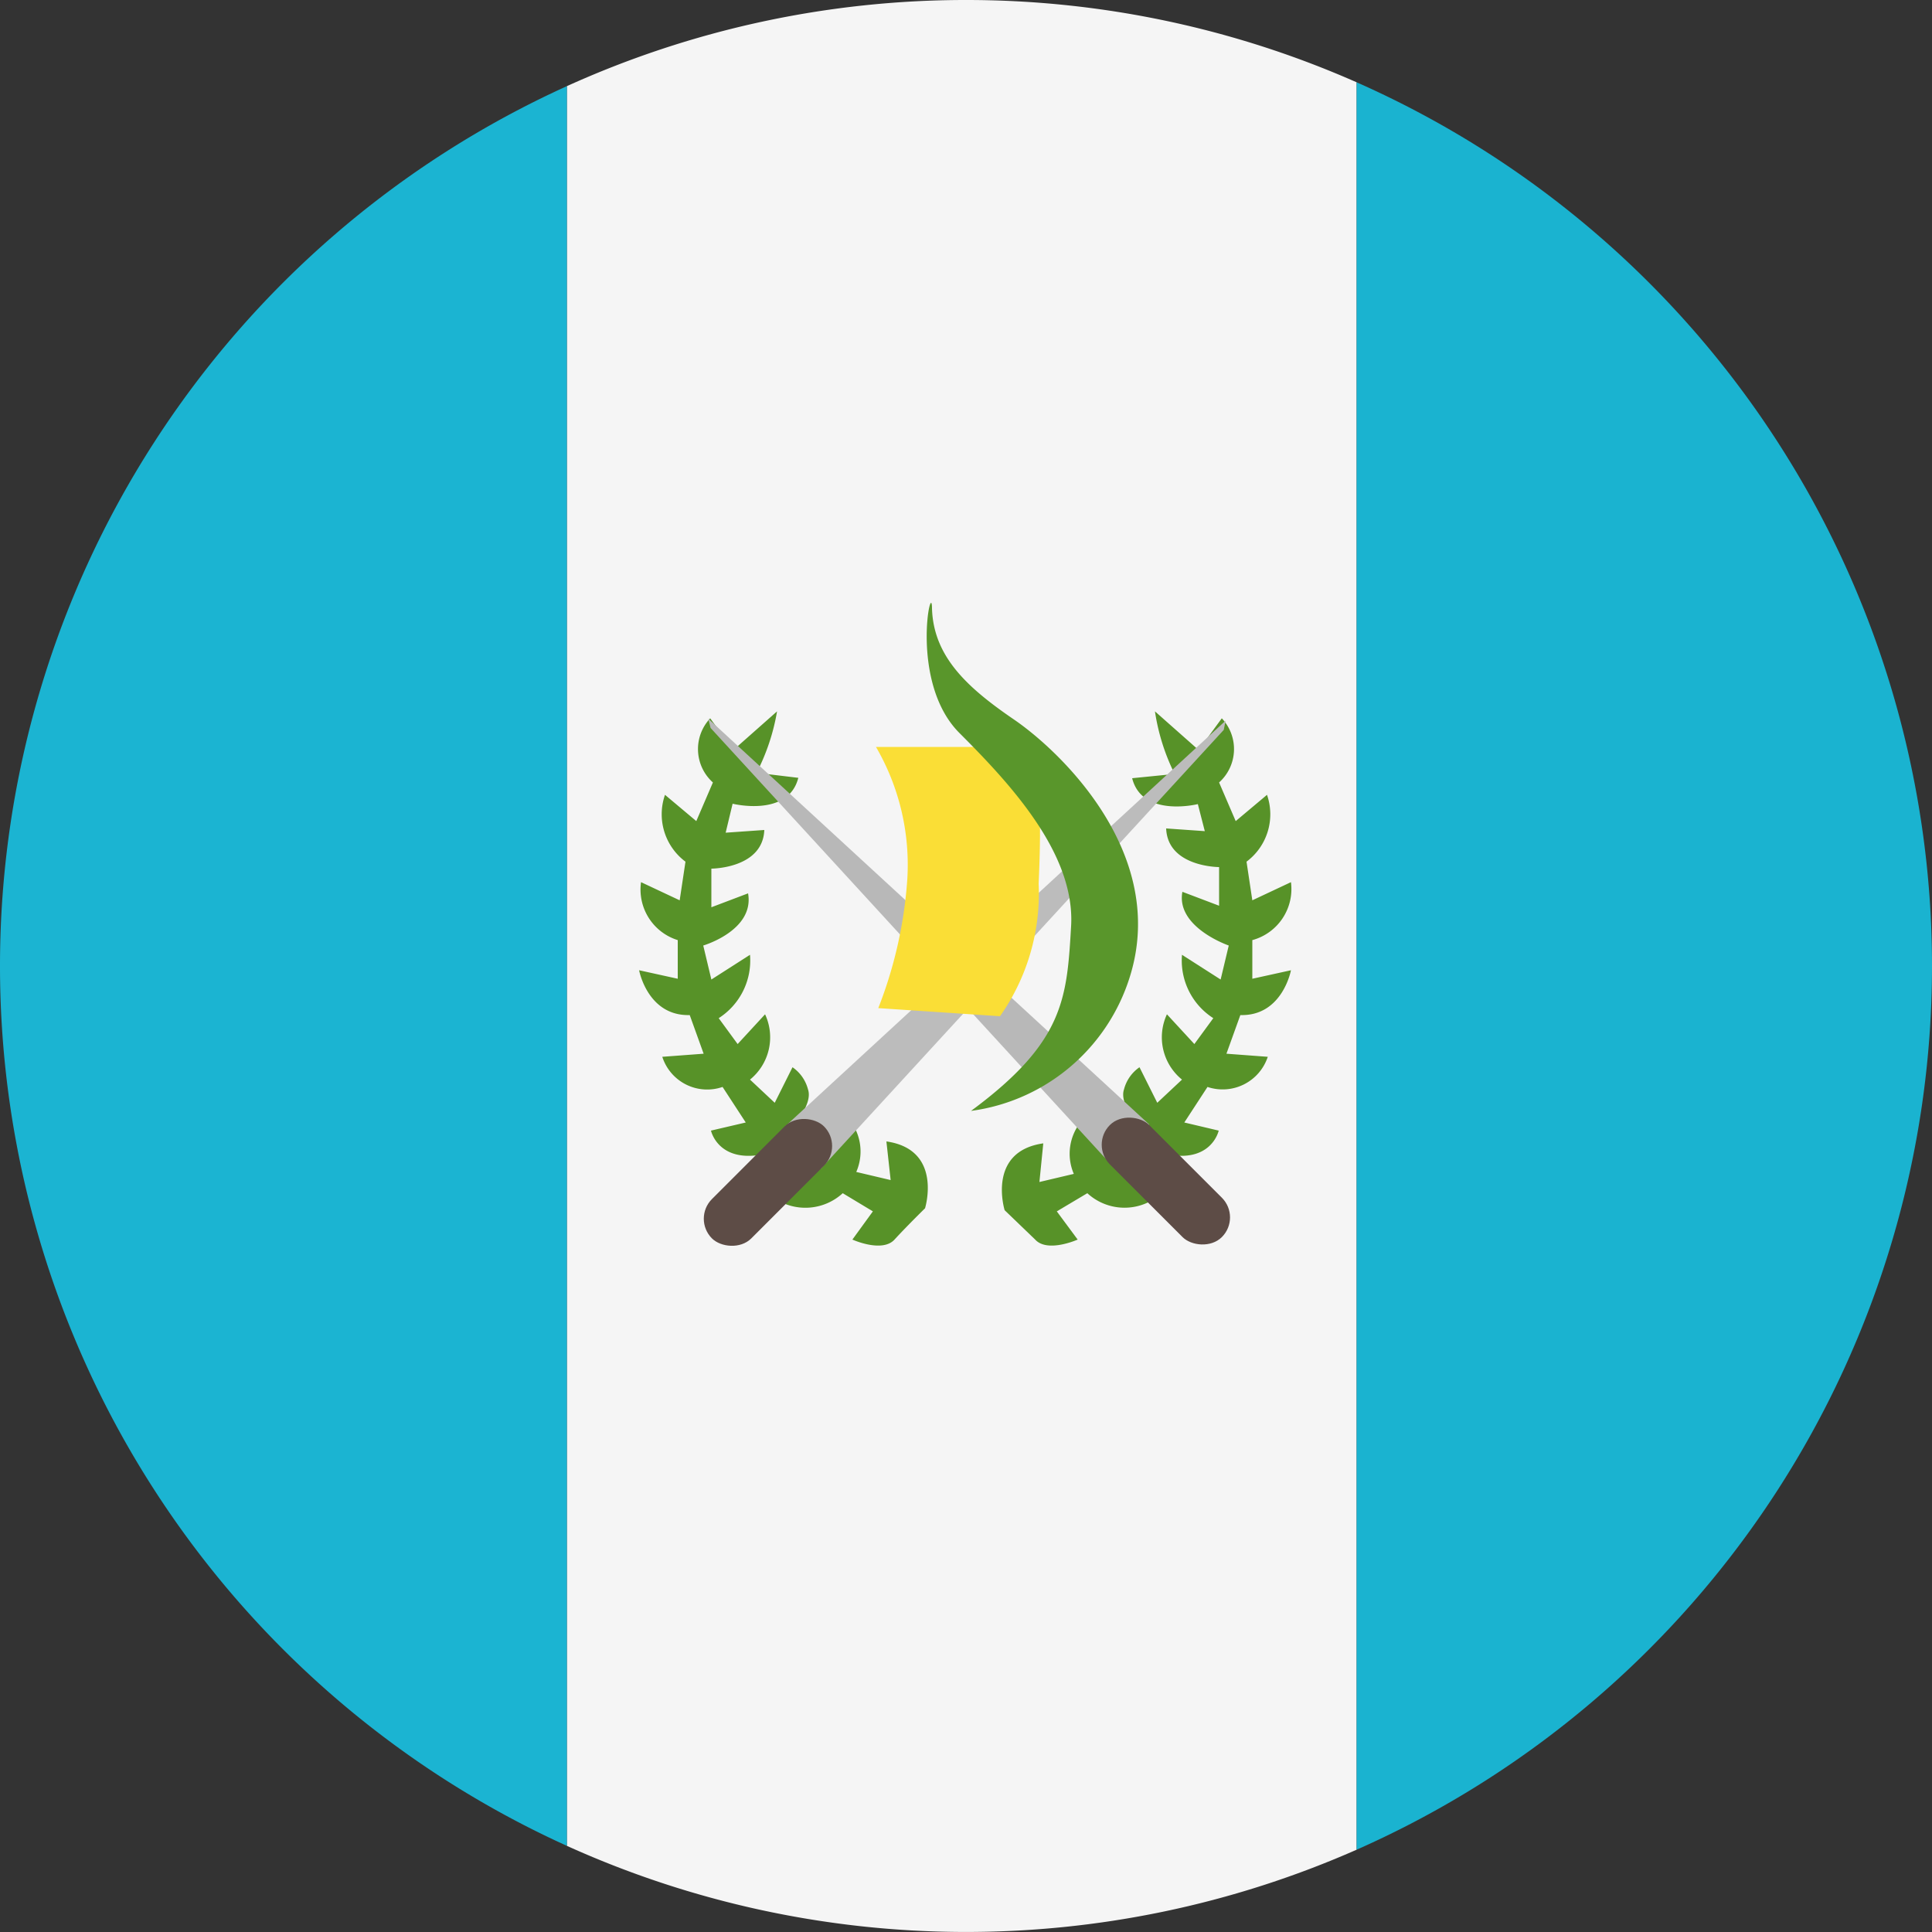 <svg id="Capa_1" data-name="Capa 1" xmlns="http://www.w3.org/2000/svg" viewBox="0 0 50 50"><rect x="0" y="0" width="50" height="50" fill="#333333" stroke="none"/><defs><style>.cls-1{fill:#f5f5f5;}.cls-2{fill:#1bb4d2;}.cls-3{fill:#1ab3d0;}.cls-4{fill:#579228;}.cls-5{fill:#b8b8b8;}.cls-6{fill:#bcbcbc;}.cls-7{fill:#5d4c46;}.cls-8{fill:#fade36;}.cls-9{fill:#59962b;}</style></defs><title>Guatemala</title><path class="cls-1" d="M25,0A25,25,0,0,0,14.67,2.23V47.77a25.06,25.06,0,0,0,20.44.1V2.13A25,25,0,0,0,25,0Z"/><path class="cls-2" d="M0,25A25,25,0,0,0,14.67,47.77V2.23A25,25,0,0,0,0,25Z"/><path class="cls-3" d="M50,25A25,25,0,0,0,35.11,2.13V47.87A25,25,0,0,0,50,25Z"/><path class="cls-4" d="M29.89,18.41l1.13,1,.6-.82a1.16,1.16,0,0,1-.07,1.66l.43,1,.81-.68a1.53,1.53,0,0,1-.53,1.73l.15,1,1-.47a1.37,1.37,0,0,1-1,1.5l0,1,1-.22s-.22,1.19-1.31,1.16l-.36,1,1.07.08a1.23,1.23,0,0,1-1.56.78l-.6.92.89.21s-.2.93-1.53.57l-.63.67.49.53a1.42,1.42,0,0,1-1.73-.15l-.79.47.54.73s-.78.35-1.1,0L26,31.32s-.47-1.52,1-1.73l-.1,1,.89-.21A1.32,1.32,0,0,1,28,29l.7.9.82-.71s-.57-.6-.43-1a1,1,0,0,1,.4-.57l.46.92.64-.6a1.41,1.41,0,0,1-.39-1.69l.71.77.49-.67a1.77,1.77,0,0,1-.81-1.64l1,.64.21-.88S30.43,24,30.6,23.08l.95.36v-1s-1.33,0-1.37-1l1,.07L31,20.81s-1.44.36-1.7-.67l1.1-.11A5.45,5.45,0,0,1,29.89,18.41Z"/><path class="cls-4" d="M20.11,18.41l-1.13,1-.6-.82a1.16,1.16,0,0,0,.07,1.66l-.43,1-.81-.68a1.53,1.53,0,0,0,.53,1.73l-.15,1-1-.47a1.37,1.37,0,0,0,.95,1.5l0,1-1-.22s.22,1.19,1.31,1.16l.36,1-1.07.08a1.22,1.22,0,0,0,1.56.78l.6.92-.9.21s.2.93,1.54.57l.63.67-.5.53a1.43,1.43,0,0,0,1.74-.15l.78.47-.53.73s.77.35,1.09,0,.79-.81.79-.81.47-1.52-1-1.73l.11,1-.89-.21A1.32,1.32,0,0,0,22,29l-.7.9-.82-.71s.57-.6.43-1a1,1,0,0,0-.4-.57l-.46.92-.64-.6a1.41,1.41,0,0,0,.39-1.69l-.71.77-.49-.67a1.77,1.77,0,0,0,.81-1.64l-1,.64-.21-.88s1.33-.39,1.16-1.35l-.95.36v-1s1.33,0,1.37-1l-1,.07.18-.75s1.44.36,1.7-.67L19.58,20A5.45,5.45,0,0,0,20.11,18.41Z"/><polygon class="cls-5" points="29.74 29.1 18.33 18.6 18.39 18.84 28.82 30.21 29.74 29.1"/><polygon class="cls-6" points="20.32 29.15 31.72 18.65 31.67 18.89 21.24 30.25 20.32 29.15"/><rect class="cls-7" x="17.83" y="29.88" width="4.1" height="1.44" rx="0.72" transform="translate(-15.82 23.02) rotate(-45)"/><rect class="cls-7" x="29.45" y="28.51" width="1.44" height="4.1" rx="0.72" transform="translate(-12.77 30.29) rotate(-45)"/><path class="cls-8" d="M26.31,19.5l-.54-.17-3.1,0a6.07,6.07,0,0,1,.81,3.44,11.23,11.23,0,0,1-.75,3.32l3.15.21a5.51,5.51,0,0,0,1-3.43c.11-2.44-.07-2.62-.07-2.62Z"/><path class="cls-9" d="M24.12,15.75c0-.81-.6,1.91.71,3.22s3,3.12,2.89,5-.18,3-2.59,4.78a5,5,0,0,0,4.11-3.47c1-3.19-1.8-5.84-3-6.66S24.16,17,24.12,15.75Z"/></svg>